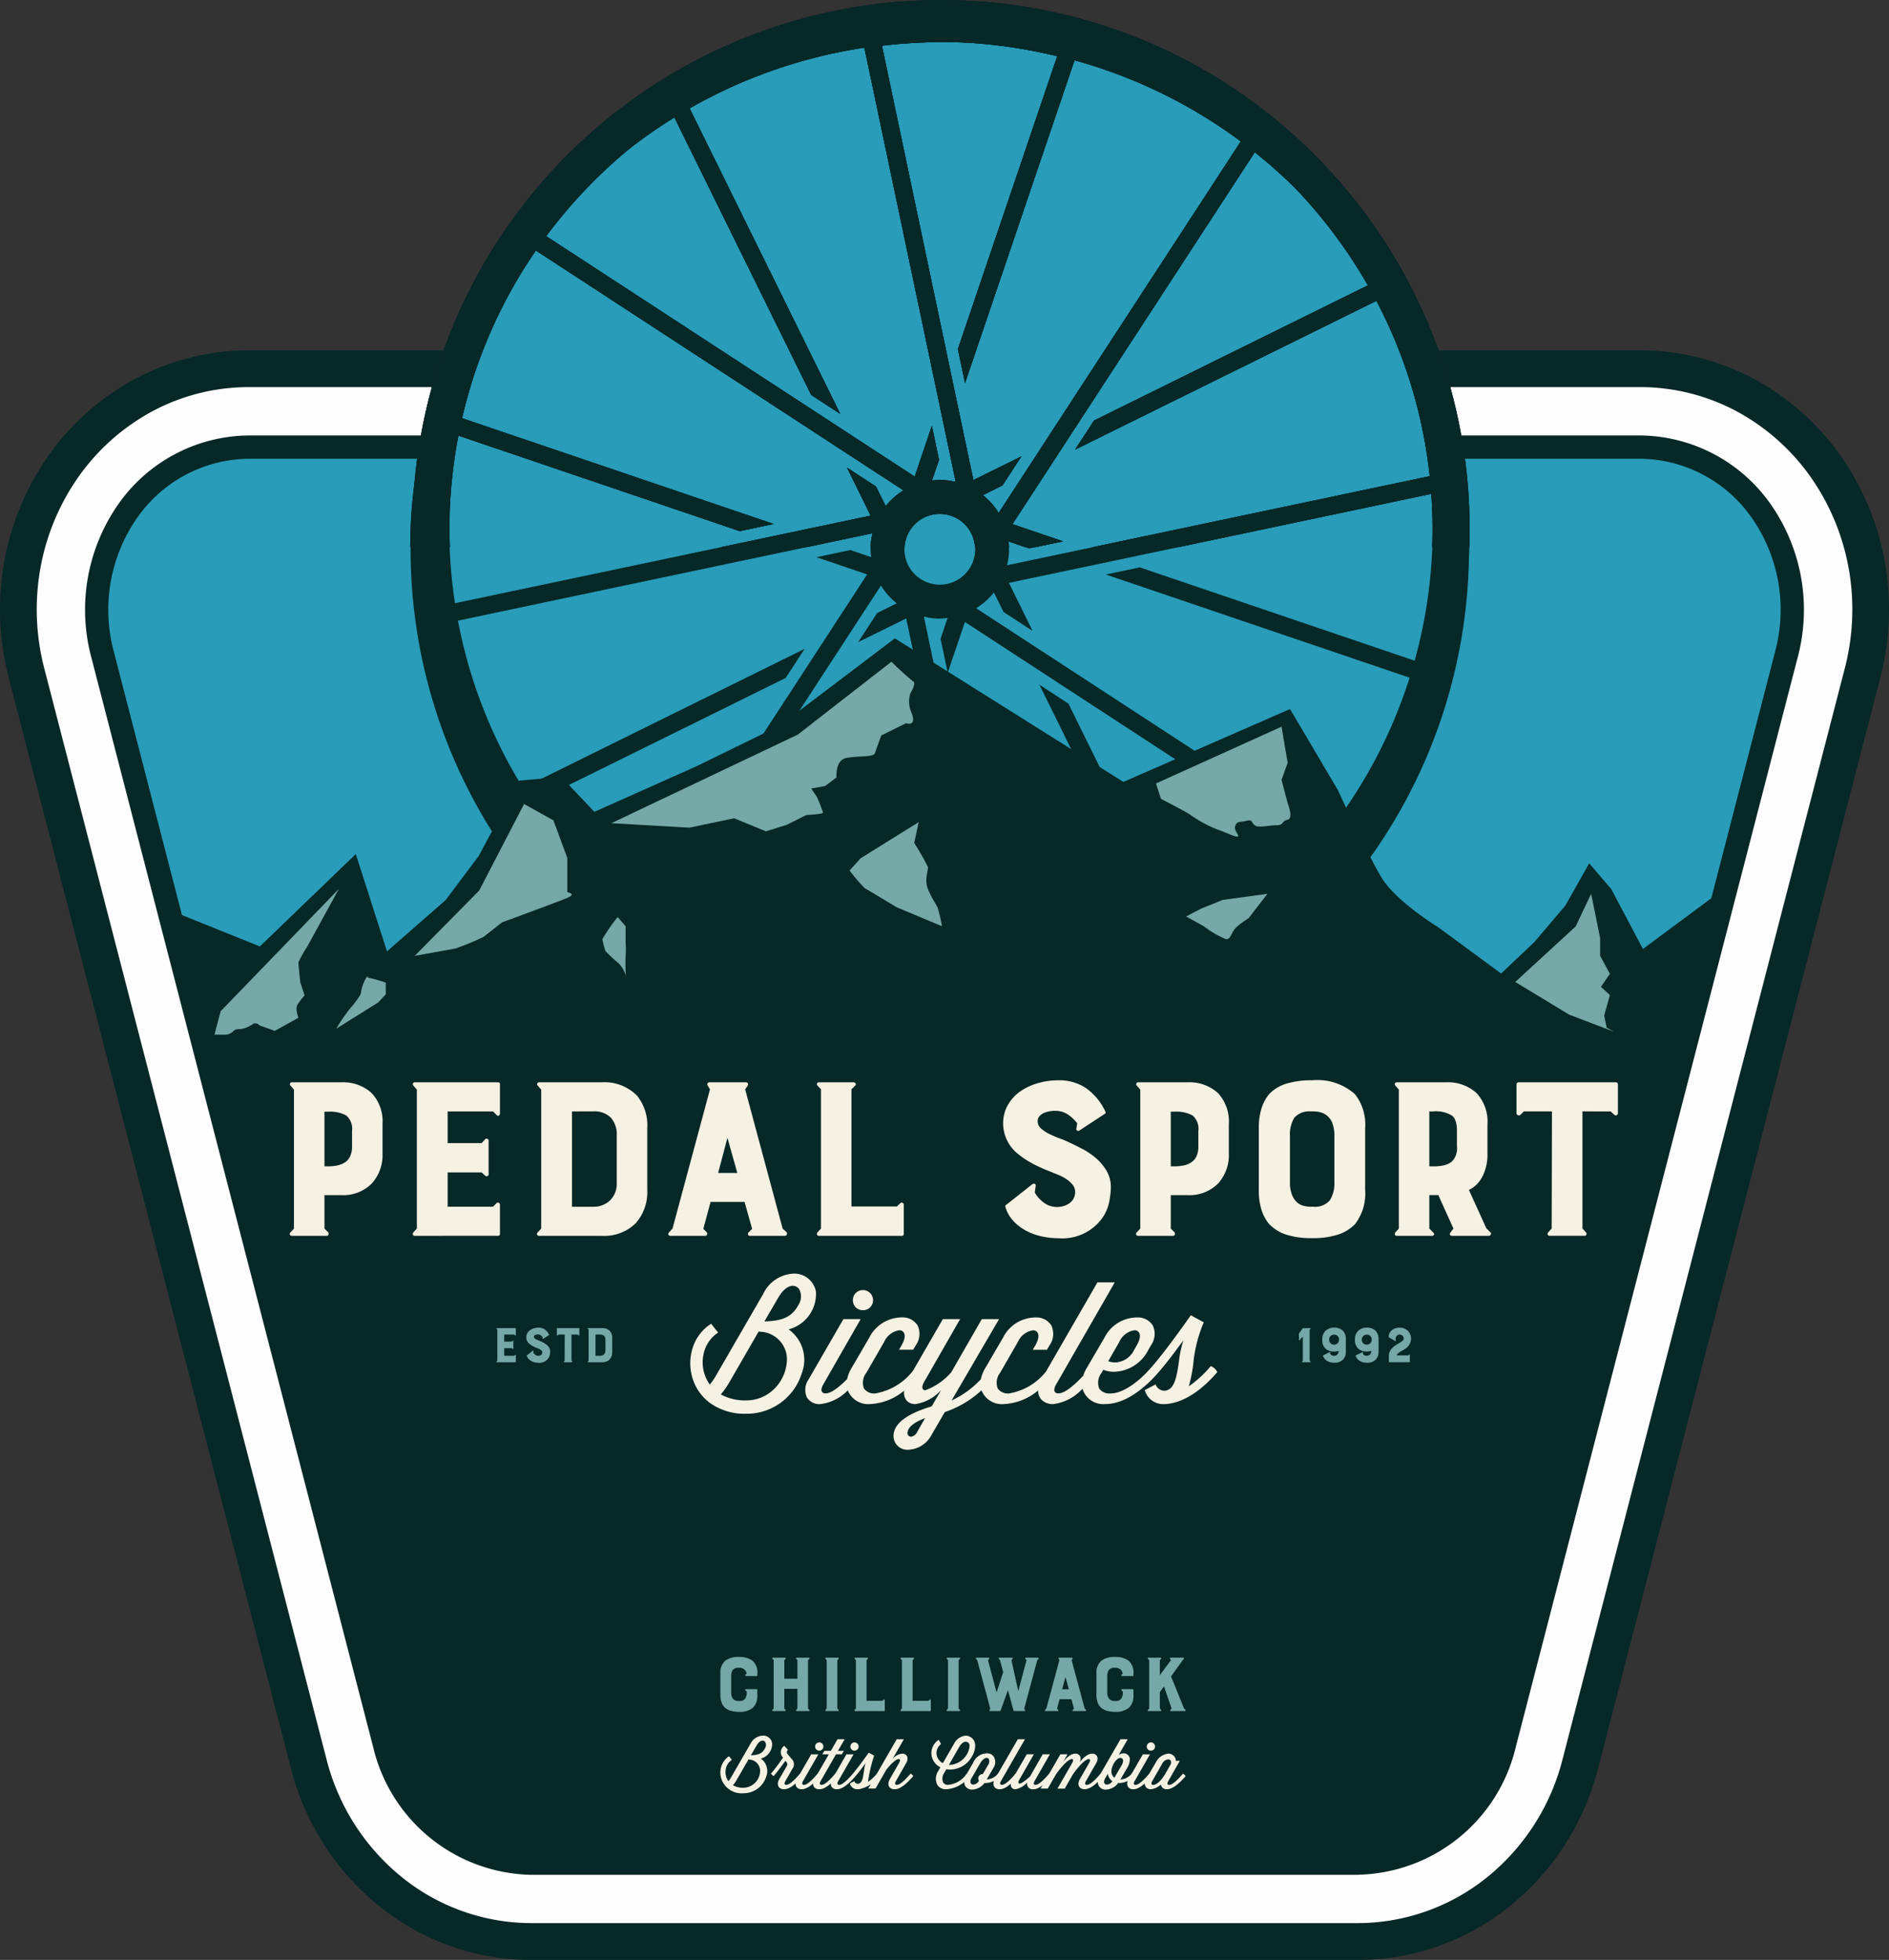 <svg xmlns="http://www.w3.org/2000/svg" xmlns:xlink="http://www.w3.org/1999/xlink" width="175" height="181.572" viewBox="0 0 175 181.572">
  <rect x="0" y="0" width="175" height="181.572" fill="#333333" stroke="none"/>
  <defs>
    <style>
      .cls-1 {
        fill: none;
      }

      .cls-2 {
        clip-path: url(#clip-path);
      }

      .cls-3 {
        fill: #062827;
      }

      .cls-4 {
        fill: #fefefe;
      }

      .cls-5 {
        clip-path: url(#clip-path-2);
      }

      .cls-6 {
        fill: #289cb8;
      }

      .cls-7 {
        fill: #75a8a7;
      }

      .cls-8 {
        fill: #091a26;
      }

      .cls-9 {
        fill: #f5f1e3;
      }
    </style>
    <clipPath id="clip-path">
      <path id="Clip_2" data-name="Clip 2" class="cls-1" d="M0,0H175V149.114H0Z"/>
    </clipPath>
    <clipPath id="clip-path-2">
      <path id="Clip_8" data-name="Clip 8" class="cls-1" d="M31.5,38.267H14.062A13.767,13.767,0,0,0,2.871,44.2h0A15.887,15.887,0,0,0,.51,57.324h0l26.157,101.1a14.244,14.244,0,0,0,13.552,11.03h76.658a14.244,14.244,0,0,0,13.552-11.03h0l26.157-101.1A15.888,15.888,0,0,0,154.225,44.2h0a13.767,13.767,0,0,0-11.191-5.935H124.695A47.524,47.524,0,0,0,78.1,0h0A47.524,47.524,0,0,0,31.5,38.267Z" transform="translate(0)"/>
    </clipPath>
  </defs>
  <g id="PedalSport-FullLogo" transform="translate(-0.356 0)">
    <g id="Group_6" data-name="Group 6" transform="translate(0.356 32.459)">
      <g id="Group_3" data-name="Group 3" transform="translate(0 0)">
        <path id="Clip_2-2" data-name="Clip 2" class="cls-1" d="M0,0H175V149.114H0Z"/>
        <g id="Group_3-2" data-name="Group 3" class="cls-2">
          <path id="Fill_1" data-name="Fill 1" class="cls-3" d="M174.608,19.574A24.665,24.665,0,0,0,170.474,9.7a23.391,23.391,0,0,0-8.049-7.092A22.367,22.367,0,0,0,151.986,0H133.258a48.675,48.675,0,0,1,2.283,8.962h16.445A13.766,13.766,0,0,1,163.177,14.9a15.888,15.888,0,0,1,2.361,13.122l-26.157,101.1a14.244,14.244,0,0,1-13.552,11.031H49.171a14.244,14.244,0,0,1-13.552-11.031L9.462,28.019A15.885,15.885,0,0,1,11.824,14.9,13.765,13.765,0,0,1,23.014,8.962H38.821A48.849,48.849,0,0,1,41.091,0H23.014A22.367,22.367,0,0,0,12.575,2.609,23.394,23.394,0,0,0,4.526,9.7,24.675,24.675,0,0,0,.392,19.574a25.181,25.181,0,0,0,.4,10.691l26.157,101.1a24.461,24.461,0,0,0,3.064,7.054,23.6,23.6,0,0,0,4.993,5.612,22.694,22.694,0,0,0,6.544,3.729,22.107,22.107,0,0,0,7.622,1.352h76.658a22.107,22.107,0,0,0,7.622-1.352,22.686,22.686,0,0,0,6.543-3.729,23.584,23.584,0,0,0,4.993-5.612,24.459,24.459,0,0,0,3.064-7.054l26.157-101.1a25.182,25.182,0,0,0,.4-10.691" transform="translate(0)"/>
        </g>
      </g>
      <path id="Fill_4" data-name="Fill 4" class="cls-4" d="M167.86,16.774a21.244,21.244,0,0,0-3.558-8.5,19.981,19.981,0,0,0-6.87-6.059A18.956,18.956,0,0,0,148.586,0H130.948a48.673,48.673,0,0,1,1.193,5.559h16.445a13.765,13.765,0,0,1,11.191,5.935,15.889,15.889,0,0,1,2.361,13.122l-26.157,101.1a14.244,14.244,0,0,1-13.552,11.03H45.77a14.244,14.244,0,0,1-13.552-11.03L6.062,24.615A15.888,15.888,0,0,1,8.423,11.493,13.766,13.766,0,0,1,19.614,5.559H35.421A48.918,48.918,0,0,1,36.62,0H19.614a18.958,18.958,0,0,0-8.847,2.212A19.983,19.983,0,0,0,3.9,8.271a21.249,21.249,0,0,0-3.558,8.5,21.752,21.752,0,0,0,.345,9.235l26.157,101.1a20.523,20.523,0,0,0,6.91,10.878,19.118,19.118,0,0,0,12.019,4.317h76.659a19.118,19.118,0,0,0,12.019-4.317,20.524,20.524,0,0,0,6.91-10.878l26.156-101.1a21.743,21.743,0,0,0,.345-9.234" transform="translate(3.401 3.403)"/>
    </g>
    <g id="Group_27" data-name="Group 27" transform="translate(9.308 3.153)">
      <g id="Group_9" data-name="Group 9" transform="translate(0 0)">
        <path id="Clip_8-2" data-name="Clip 8" class="cls-1" d="M31.5,38.267H14.062A13.767,13.767,0,0,0,2.871,44.2h0A15.887,15.887,0,0,0,.51,57.324h0l26.157,101.1a14.244,14.244,0,0,0,13.552,11.03h76.658a14.244,14.244,0,0,0,13.552-11.03h0l26.157-101.1A15.888,15.888,0,0,0,154.225,44.2h0a13.767,13.767,0,0,0-11.191-5.935H124.695A47.524,47.524,0,0,0,78.1,0h0A47.524,47.524,0,0,0,31.5,38.267Z" transform="translate(0)"/>
        <g id="Group_9-2" data-name="Group 9" class="cls-5">
          <path id="Fill_7" data-name="Fill 7" class="cls-3" d="M0,0,13.9,53.723A17.059,17.059,0,0,0,30.14,66.836H106.8a17.059,17.059,0,0,0,16.241-13.113L136.938,0Z" transform="translate(10.079 105.401)"/>
        </g>
      </g>
      <path id="Clip_11-2" data-name="Clip 11" class="cls-1" d="M31.5,38.267H14.062A13.767,13.767,0,0,0,2.871,44.2h0A15.887,15.887,0,0,0,.51,57.324h0l26.157,101.1a14.244,14.244,0,0,0,13.552,11.03h76.658a14.244,14.244,0,0,0,13.552-11.03h0l26.157-101.1A15.888,15.888,0,0,0,154.225,44.2h0a13.767,13.767,0,0,0-11.191-5.935H124.695A47.524,47.524,0,0,0,78.1,0h0A47.524,47.524,0,0,0,31.5,38.267Z" transform="translate(0 0)"/>
      <g id="Mask_Group_1" data-name="Mask Group 1" class="cls-5" transform="translate(0 0)">
        <path id="Fill_10" data-name="Fill 10" class="cls-6" d="M0,89.534H161.37V0H0Z" transform="translate(-2.519 -2.282)"/>
        <path id="Fill_12" data-name="Fill 12" class="cls-6" d="M0,19.965H161.37V0H0Z" transform="translate(-2.519 47.322)"/>
        <path id="Fill_13" data-name="Fill 13" class="cls-6" d="M0,19.965H161.37V0H0Z" transform="translate(-2.519 27.357)"/>
        <path id="Fill_14" data-name="Fill 14" class="cls-6" d="M0,28.719H161.37V0H0Z" transform="translate(-2.519 -1.362)"/>
        <path id="Fill_15" data-name="Fill 15" class="cls-3" d="M49.1,98.2h0c-.983,0-1.98-.03-2.964-.089A49.114,49.114,0,0,1,30.753,3.553,48.534,48.534,0,0,1,49.034,0c.983,0,1.98.03,2.964.089A49.114,49.114,0,0,1,67.38,94.645,48.533,48.533,0,0,1,49.1,98.2Zm-2.371-33.7v0l.662,3.143-9.2,27.134a46.891,46.891,0,0,0,8.071,1.236c.816.049,1.657.073,2.5.073a49.668,49.668,0,0,0,5.662-.337l-8.468-40.24L41.506,57.7l1.756-2.692,1.814-.9a6.406,6.406,0,0,1-1.462-1.649L21.184,86.884a46.543,46.543,0,0,0,15.4,7.517l10.14-29.9Zm.861-9.164,8.467,40.235a46.522,46.522,0,0,0,16.189-5.624L58.292,61.64,60.983,63.4,73.656,89.1A47.043,47.043,0,0,0,85.825,78.3L51.393,55.834l-1.593,4.7-.662-3.146.652-1.923a7.191,7.191,0,0,1-.822.053c-.1,0-.193,0-.285-.008a6.46,6.46,0,0,1-1.095-.177Zm-11.055,3,0,0-1.753,2.691L9.088,73.705A47.059,47.059,0,0,0,19.882,85.882L42.336,51.427l-4.695-1.594,3.143-.662,1.921.653a6.507,6.507,0,0,1-.045-1.109,6.613,6.613,0,0,1,.177-1.1L2.63,56.092a46.563,46.563,0,0,0,5.621,16.2l28.28-13.96Zm17.545-5.239h0a6.421,6.421,0,0,1-1.648,1.463L86.826,77a46.57,46.57,0,0,0,7.511-15.413L64.452,51.438l3.143-.662,27.117,9.207a44.506,44.506,0,0,0,.971-16.243L55.471,52.214l2.193,4.45-2.691-1.756-.9-1.817ZM3.421,38.214h0a44.44,44.44,0,0,0-.972,16.242l40.213-8.473-2.194-4.45,2.692,1.756.895,1.816A6.442,6.442,0,0,1,45.7,43.643L11.307,21.2A46.562,46.562,0,0,0,3.794,36.611L33.68,46.758l-3.143.663L3.421,38.214ZM49.063,45.82a3.279,3.279,0,0,0-.193,6.552c.066,0,.133.006.2.006a3.279,3.279,0,0,0,.193-6.552C49.2,45.822,49.129,45.82,49.063,45.82Zm6.363,2.554a6.461,6.461,0,0,1,.046,1.108,6.614,6.614,0,0,1-.177,1.1L95.5,42.105a46.576,46.576,0,0,0-5.62-16.2L61.6,39.868l1.755-2.693L89.045,24.493A47.083,47.083,0,0,0,78.25,12.315L55.8,46.77l4.7,1.594-3.144.662Zm1.2-7.88,0,0-1.753,2.691-1.814.9a6.416,6.416,0,0,1,1.461,1.649l22.43-34.418A46.508,46.508,0,0,0,61.546,3.8L51.4,33.7l-.662-3.146,9.2-27.134a46.842,46.842,0,0,0-8.071-1.236c-.818-.049-1.661-.074-2.5-.074a49.621,49.621,0,0,0-5.657.337l8.468,40.24L56.624,40.5Zm-7.464,2.186c.1,0,.195,0,.287.009a6.464,6.464,0,0,1,1.094.177L42.077,2.631A46.5,46.5,0,0,0,25.889,8.255l13.952,28.3L37.149,34.8,24.477,9.094A47.056,47.056,0,0,0,12.307,19.9L46.739,42.364l1.593-4.7.661,3.146-.651,1.923A7.169,7.169,0,0,1,49.163,42.681Z" transform="translate(29.046 -1.366)"/>
        <path id="Fill_16" data-name="Fill 16" class="cls-3" d="M49.021,98.009h0c-.987,0-1.988-.03-2.974-.089a48.724,48.724,0,0,1-26.831-9.991A49.146,49.146,0,0,1,2.792,65.346,49.059,49.059,0,0,1,30.67,3.541,48.522,48.522,0,0,1,48.927,0c.985,0,1.985.03,2.972.089A48.725,48.725,0,0,1,78.73,10.08,49.148,49.148,0,0,1,95.153,32.663,49.059,49.059,0,0,1,67.278,94.468,48.52,48.52,0,0,1,49.021,98.009ZM48.943,3.43h0a45.057,45.057,0,0,0-16.97,3.3A45.576,45.576,0,0,0,46.251,94.5c.913.055,1.838.082,2.751.082a45.053,45.053,0,0,0,16.97-3.3A45.577,45.577,0,0,0,51.694,3.513c-.913-.055-1.838-.082-2.748-.082Z" transform="translate(29.252 -3.153)"/>
        <path id="Fill_17" data-name="Fill 17" class="cls-3" d="M8.162,21.85l16.622,6.693,8.885-8.559L36.559,29,42,24.239l3.061-4.084L48.8,13.179l3.911-.34,3.061,3.233L65.3,11.818l7.652-3.743L83.611,0l21.168,13.3,15.44-6.752,4.421,7.487s2.721,5.955,4.081,8.167,5.271,4.594,5.271,4.594l5.781,4.253,3.061-2.892,2.891-3.4,2.211-3.914,2.04,2.382,2.936,5.55,15.834-11.739-7.6,31.253-1.985,1.047-4.6,17.619H15.473V43.637L0,15.346Z" transform="translate(-9.661 55.986)"/>
        <path id="Fill_18" data-name="Fill 18" class="cls-7" d="M25.95,0,17.269,6.755,0,14.96l7.218.416,4.156-.87,2.948,1.21,1.927-.605,1.814-.907s1.549-.076,1.549-.227a14.265,14.265,0,0,0-.567-1.437l-.529-.794,1.284-.227,1.059-.794S20.708,9.1,21.8,8.91s2.494-.076,2.607-.416.6-1.664.6-1.664l2.3-1.134s.983.378.529-.907A2.491,2.491,0,0,1,27.7,2.935s.579-.945.271-1.1A25.675,25.675,0,0,1,25.95,0" transform="translate(47.685 58.15)"/>
        <path id="Fill_19" data-name="Fill 19" class="cls-7" d="M0,5.262,11.628,0l.567,3.346-.567,1.588.567,2.155s.567,1.418,0,1.531-.34.511-1.021.511-1.7.284-2.041,0-.17-.567-.793-.4S7.49,8.7,7.32,9.258,8.649,10.777,6.17,9.7A11.3,11.3,0,0,1,3.182,8.167C2.9,7.941.461,6.693.461,6.693Z" transform="translate(98.144 64.167)"/>
        <path id="Fill_20" data-name="Fill 20" class="cls-7" d="M0,8.167,5.593,3.025,7.029,0,7.86,4.084V5.748l.907,1.664-.831,1.21.831.756-.529,1.891L8.465,12.4l.681.378L4.988,11.193Z" transform="translate(131.425 79.652)"/>
        <path id="Fill_21" data-name="Fill 21" class="cls-7" d="M0,14.067l5.971-6.05L10.127,0l2.721,1.512,1.285,3.479V8.168s.907.151,0,.53-6.046,2.269-6.046,2.269S6.651,12.1,6.348,12.328a26.938,26.938,0,0,1-2.57,1.058Z" transform="translate(29.47 71.333)"/>
        <path id="Fill_22" data-name="Fill 22" class="cls-7" d="M.577,11.335,11.53,0,8.59,5.365a10.745,10.745,0,0,0-.807,1.442c0,.173.173,1.846.173,1.846l.4,1.211a6.024,6.024,0,0,0-.692.922c-.173.347.115,1.154.115,1.154L5.592,13.153l-1.441-.519s-.058-.173-.4-.173.231-.116-.576.289-1.153.115-1.383.4a1.244,1.244,0,0,1-.65.35c0,.012-1.138,0-1.138,0Z" transform="translate(10.911 79.198)"/>
        <path id="Fill_23" data-name="Fill 23" class="cls-7" d="M1.02,3.347,6.4,0,5.992,1.929A23.5,23.5,0,0,1,7.255,4.141c.057.284-.34,1.191,0,2.042s.737,1.361.907,1.758a13.036,13.036,0,0,1,.4,1.7L4.365,7.884S1.643,6.24,1.417,6.126A15.947,15.947,0,0,1,0,4.481Z" transform="translate(69.753 73.015)"/>
        <path id="Fill_24" data-name="Fill 24" class="cls-7" d="M2.154.851V2.382a7.388,7.388,0,0,1,0,1.21A16.629,16.629,0,0,0,2.18,5.445a2.754,2.754,0,0,0-.706-1.191A13.853,13.853,0,0,1,.284,3.148,7.567,7.567,0,0,1,0,2.042,15.9,15.9,0,0,1,1.418,0Z" transform="translate(46.853 81.807)"/>
        <path id="Fill_25" data-name="Fill 25" class="cls-7" d="M4.591.63A14.423,14.423,0,0,0,3,.177c-.226,0,.114-.4-.226,0a4.218,4.218,0,0,0-.511,1.531,9.192,9.192,0,0,1-.963,1.3A16.608,16.608,0,0,0,0,4.9L3.911,2.448l.681-.74Z" transform="translate(22.196 87.252)"/>
        <path id="Fill_26" data-name="Fill 26" class="cls-7" d="M1.417,1.361,3.385.567,7.539,0,5.782,2.269a8.41,8.41,0,0,0-1.02.737c-.624.511-.567,1.248-1.077,1.191A8.787,8.787,0,0,1,1.644,3.006L0,2.1Z" transform="translate(100.929 79.652)"/>
      </g>
    </g>
    <g id="Group_126" data-name="Group 126" transform="translate(8.238 0)">
      <path id="Fill_28" data-name="Fill 28" class="cls-8" d="M55.466,50.691h-3.15a3.271,3.271,0,0,0-3.059-3.077c-.066,0-.133-.006-.2-.006A3.281,3.281,0,0,0,45.79,50.69H42.655c0-.023,0-.046,0-.07,0-.039,0-.078,0-.118a6.543,6.543,0,0,1,.176-1.1L36.745,50.69H28.8l13.855-2.92-2.194-4.45,2.692,1.756.895,1.816A6.43,6.43,0,0,1,45.7,45.43L11.644,23.21A45.135,45.135,0,0,0,4.808,38.744l28.867,9.8-3.143.662L4.469,40.359a46.035,46.035,0,0,0-.756,5.922c-.085,1.42-.1,2.862-.039,4.409H0c0-.981.032-1.876.084-2.738.061-1.031.169-2.122.34-3.435A48.98,48.98,0,0,1,49.129,0c.984,0,1.984.03,2.971.089A48.693,48.693,0,0,1,78.489,9.75,49.162,49.162,0,0,1,94.959,31.623,48.683,48.683,0,0,1,98.11,50.369c0,.054,0,.107,0,.161s0,.107,0,.159H94.678a46.683,46.683,0,0,0-.088-4.933L71.18,50.69H63.236l31.209-6.576a45.141,45.141,0,0,0-4.936-16.24L61.594,41.654l1.755-2.693L88.714,26.44A45.931,45.931,0,0,0,81.9,17.352a47.609,47.609,0,0,0-3.658-3.25L55.791,48.558l4.7,1.594-2.556.538h-.953l-1.557-.528c.022.187.037.365.045.528Zm1.156-8.409,0,0-1.753,2.691-1.814.9a6.424,6.424,0,0,1,1.461,1.648L76.943,13.1a46.519,46.519,0,0,0-15.4-7.517L51.4,35.49l-.662-3.146,9.2-27.135a46.916,46.916,0,0,0-8.071-1.236c-.817-.049-1.657-.073-2.5-.073a49.668,49.668,0,0,0-5.663.337l8.468,40.24,4.445-2.194Zm-7.464,2.186c.1,0,.194,0,.287.009a6.46,6.46,0,0,1,1.094.177L42.072,4.418a46.5,46.5,0,0,0-16.188,5.624l13.952,28.3-2.692-1.756L24.471,10.881a47.375,47.375,0,0,0-4.02,2.79,45.952,45.952,0,0,0-7.846,8.21l34.129,22.27,1.593-4.7.661,3.145-.651,1.923A7.175,7.175,0,0,1,49.157,44.468Z" transform="translate(30.122)"/>
      <path id="Fill_30" data-name="Fill 30" class="cls-3" d="M117.947,133.346H41.288a15.361,15.361,0,0,1-14.6-11.838L.537,20.4A17.066,17.066,0,0,1,3.063,6.388,14.92,14.92,0,0,1,15.132,0H32.574V2.156H15.132A12.763,12.763,0,0,0,4.819,7.638a14.885,14.885,0,0,0-2.2,12.226l26.157,101.1a13.208,13.208,0,0,0,12.509,10.222h76.659a13.208,13.208,0,0,0,12.509-10.222l26.157-101.1a14.885,14.885,0,0,0-2.2-12.226A12.763,12.763,0,0,0,144.1,2.156H125.766V0H144.1a14.92,14.92,0,0,1,12.069,6.388A17.068,17.068,0,0,1,158.7,20.4l-26.157,101.1a15.361,15.361,0,0,1-14.6,11.838" transform="translate(0 40.343)"/>
      <path id="Fill_32" data-name="Fill 32" class="cls-9" d="M.926,1.869A.922.922,0,0,0,1.867.942.936.936,0,0,0,.926,0,.923.923,0,0,0,0,.942a.91.91,0,0,0,.926.926" transform="translate(71.132 119.516)"/>
      <path id="Fill_34" data-name="Fill 34" class="cls-9" d="M5.174,12.971a5.5,5.5,0,0,1-3.347-1A4.464,4.464,0,0,1,.187,9.61,4.7,4.7,0,0,1,.231,6.842a4.123,4.123,0,0,1,1.7-2.21l.648.819a3.139,3.139,0,0,0-1.368,2.1,3.529,3.529,0,0,0,.6,2.717,6.2,6.2,0,0,0,.617-.911L6.749,1.883A3.279,3.279,0,0,1,9.4,0a2.035,2.035,0,0,1,2.241,1.653,3.388,3.388,0,0,1-2.534,3.5A3.461,3.461,0,0,1,10.334,9.21,5.328,5.328,0,0,1,5.174,12.971ZM6.331,5.359h0l-2.7,4.679a8.256,8.256,0,0,1-.8,1.142,4.655,4.655,0,0,0,2.315.556,3.683,3.683,0,0,0,2.642-1.078,3.908,3.908,0,0,0,1.137-2.33A2.56,2.56,0,0,0,6.764,5.4l-.432-.046ZM9.5,1.119c-.451,0-.937.391-1.333,1.073l-1.3,2.224c1.723-.033,2.58-.451,3.163-1.544a1.436,1.436,0,0,0,.083-1.394A.711.711,0,0,0,9.5,1.119Z" transform="translate(56.066 118.003)"/>
      <path id="Fill_36" data-name="Fill 36" class="cls-9" d="M9.571,15.5h0a1.277,1.277,0,0,1-1.393-1.267c0-1.125,1.189-2.05,3.534-2.749l.88-1.513a4.051,4.051,0,0,1-2.376,1.3,1.057,1.057,0,0,1-.82-.319,1.155,1.155,0,0,1-.229-.929,5.328,5.328,0,0,1-3.148,1.248A2.036,2.036,0,0,1,3.937,10,4.188,4.188,0,0,1,1.4,11.273a1.352,1.352,0,0,1-1.242-.607A1.684,1.684,0,0,1,.309,8.987L3.534,3.4h1.6L1.7,9.4c-.19.324-.244.576-.158.726a.367.367,0,0,0,.343.154c.457,0,1.111-.434,2-1.328a3.087,3.087,0,0,1,.377-.972L5.941,5.1A3.377,3.377,0,0,1,8.95,3.243a1.624,1.624,0,0,1,1.455.738,1.832,1.832,0,0,1-.173,1.856l-.232.4H8.688l.231-.4c.289-.5.366-.922.218-1.178a.471.471,0,0,0-.431-.224A1.831,1.831,0,0,0,7.315,5.5L5.664,8.37a1.5,1.5,0,0,0-.226,1.454,1.153,1.153,0,0,0,1.059.461,5.624,5.624,0,0,0,3.49-2.108L12.747,3.4h1.6L11.218,8.863l-.049.082c-.162.27-.383.641-.308.87a.262.262,0,0,0,.157.161.244.244,0,0,0,.1.019,6,6,0,0,0,2.4-1.657L16.357,3.4h1.6l-4.4,7.536A8.651,8.651,0,0,0,16.27,8.971a3.069,3.069,0,0,1,.38-.987L18.332,5.1a3.379,3.379,0,0,1,3.009-1.853,1.624,1.624,0,0,1,1.455.738,1.832,1.832,0,0,1-.174,1.856l-.232.4H21.079l.231-.4c.289-.5.366-.922.218-1.178a.472.472,0,0,0-.431-.224A1.83,1.83,0,0,0,19.706,5.5L18.055,8.37a1.5,1.5,0,0,0-.226,1.454,1.153,1.153,0,0,0,1.059.461A5.536,5.536,0,0,0,22.3,8.261L27.066,0h1.605l-5.4,9.4c-.19.324-.244.576-.158.726a.367.367,0,0,0,.343.154c.507,0,1.257-.534,2.292-1.632a3.329,3.329,0,0,1,.3-.669L27.73,5.1a3.379,3.379,0,0,1,3.009-1.853,1.624,1.624,0,0,1,1.455.738,1.832,1.832,0,0,1-.174,1.856l-.232.4a3.664,3.664,0,0,1-3.18,2.04,2.625,2.625,0,0,1-1-.187l-.154.278a1.5,1.5,0,0,0-.226,1.454,1.153,1.153,0,0,0,1.059.461c1.043,0,2.485-.923,3.765-2.409l.108-.123c1.187-1.39,2.356-3.023,3.129-4.1l0-.007c.167-.233.311-.435.431-.6l1.2.648a12.918,12.918,0,0,0-.971,3.82,12.8,12.8,0,0,1-.417,2.11,10.05,10.05,0,0,0,1.928-1.745l.108-.123a1.019,1.019,0,0,1,.6.556c-1.957,2.286-3.634,2.81-4.46,2.919a.055.055,0,0,0-.023.008.055.055,0,0,1-.023.008l-.039,0a3.978,3.978,0,0,1-.409.027,1.761,1.761,0,0,1-1.759-1.3l1-.526a.9.9,0,0,0,.756.587c1.015,0,1.2-1.31,1.405-2.7a9.828,9.828,0,0,1,.416-1.967c-.12.159-.252.336-.391.524-.525.707-1.175,1.583-1.893,2.41-.951,1.107-2.86,2.965-4.954,2.965A2.006,2.006,0,0,1,25.683,9.85a4.368,4.368,0,0,1-2.706,1.422,1.465,1.465,0,0,1-1.071-.385,1.194,1.194,0,0,1-.331-.875,5.345,5.345,0,0,1-3.167,1.26A2.033,2.033,0,0,1,16.326,10a9.452,9.452,0,0,1-3.4,2.015L11.7,14.129A2.54,2.54,0,0,1,9.571,15.5ZM11.1,12.57c-1.075.417-1.621.879-1.621,1.375a.316.316,0,0,0,.317.349.718.718,0,0,0,.563-.426Zm19.4-8.135A1.83,1.83,0,0,0,29.1,5.5L28.07,7.3a1.918,1.918,0,0,0,.641.113,2.032,2.032,0,0,0,1.766-1.178l.232-.4c.289-.5.366-.922.218-1.178A.472.472,0,0,0,30.495,4.435Z" transform="translate(66.718 118.806)"/>
      <path id="Fill_38" data-name="Fill 38" class="cls-9" d="M2.129,5.336A1.965,1.965,0,0,1,.077,3.953,1.819,1.819,0,0,1,.8,1.906l.266.337A1.289,1.289,0,0,0,.5,3.1a1.455,1.455,0,0,0,.245,1.12A2.649,2.649,0,0,0,1,3.849L2.776.775A1.367,1.367,0,0,1,3.868,0,.837.837,0,0,1,4.79.68,1.393,1.393,0,0,1,3.747,2.121a1.425,1.425,0,0,1,.5,1.668A2.192,2.192,0,0,1,2.129,5.336ZM2.605,2.2h0L1.494,4.129a3.377,3.377,0,0,1-.33.47,1.916,1.916,0,0,0,.952.229,1.58,1.58,0,0,0,1.554-1.4,1.053,1.053,0,0,0-.888-1.2L2.605,2.2ZM3.909.46h0c-.186,0-.385.161-.548.441l-.533.915c.708-.013,1.061-.185,1.3-.635A.59.59,0,0,0,4.163.609.293.293,0,0,0,3.909.461Z" transform="translate(58.856 160.795)"/>
      <path id="Fill_40" data-name="Fill 40" class="cls-9" d="M1.467,1.868a.326.326,0,0,0-.038-.375L1.34,1.385C.812,2.1.565,2.433.248,2.8A.962.962,0,0,1,0,2.573c.432-.508.825-1.067,1.117-1.48L1.06,1.017A.7.7,0,0,1,1.232,0l.343.375a.257.257,0,0,0-.038.381L1.9,1.2a.675.675,0,0,1,.1.9L1.34,3.252c-.152.26-.07.362.076.362.292,0,.756-.438,1.231-.991l.044-.05a.574.574,0,0,1,.248.229c-.546.635-1.174,1.22-1.721,1.22s-.73-.451-.451-.94Z" transform="translate(63.543 161.741)"/>
      <path id="Fill_42" data-name="Fill 42" class="cls-9" d="M.577,4.345A.555.555,0,0,1,.067,4.1a.693.693,0,0,1,.06-.691l1.326-2.3h.66L.7,3.576c-.078.133-.1.236-.065.3a.151.151,0,0,0,.141.064c.255,0,.658-.324,1.231-.991L2.05,2.9a.571.571,0,0,1,.248.228C1.591,3.946,1.028,4.345.577,4.345ZM2.2.769A.373.373,0,0,1,1.815.388a.384.384,0,1,1,.768,0A.38.38,0,0,1,2.2.769Z" transform="translate(65.817 161.417)"/>
      <path id="Fill_44" data-name="Fill 44" class="cls-9" d="M1.041,1.08h.6L2.26,0h.66L2.3,1.08h.546l-.19.317h-.54L.7,3.869c-.153.26-.07.362.076.362.292,0,.756-.438,1.232-.991l.044-.05a.579.579,0,0,1,.248.229c-.546.635-1.175,1.22-1.721,1.22s-.73-.451-.451-.94L1.453,1.4H.85Z" transform="translate(67.449 161.125)"/>
      <path id="Fill_46" data-name="Fill 46" class="cls-9" d="M.578,4.345A.556.556,0,0,1,.067,4.1a.693.693,0,0,1,.061-.69l1.326-2.3h.661L.7,3.576c-.078.133-.1.236-.065.3a.151.151,0,0,0,.141.064c.255,0,.658-.324,1.231-.991L2.051,2.9a.578.578,0,0,1,.248.228C1.592,3.946,1.03,4.345.578,4.345ZM2.2.769A.373.373,0,0,1,1.816.388a.384.384,0,1,1,.768,0A.38.38,0,0,1,2.2.769Z" transform="translate(69.08 161.417)"/>
      <path id="Fill_48" data-name="Fill 48" class="cls-9" d="M0,2.852l.412-.216a.369.369,0,0,0,.311.242c.628,0,.489-1.232.749-1.918-.235.311-.565.775-.94,1.207a.953.953,0,0,1-.247-.229C.882,1.239,1.479.375,1.752,0l.5.267a14.669,14.669,0,0,0-.571,2.439,4.1,4.1,0,0,0,.793-.718l.045-.051a.419.419,0,0,1,.247.229,3.252,3.252,0,0,1-1.835,1.2c-.006,0-.012.006-.019.006-.064.006-.121.013-.184.013A.72.72,0,0,1,0,2.852" transform="translate(70.845 162.377)"/>
      <path id="Fill_50" data-name="Fill 50" class="cls-9" d="M3.916,3.189a.574.574,0,0,1,.248.229c-.546.635-1.174,1.22-1.721,1.22s-.73-.451-.45-.94L2.85,2.2c.286-.489-.165-.654-1.18.622l-1,1.747H0L2.634,0h.66L2.241,1.836a1.335,1.335,0,0,1,.921-.5c.368,0,.641.362.355.864L2.564,3.869c-.153.26-.07.362.076.362.292,0,.755-.438,1.231-.991Z" transform="translate(72.559 161.125)"/>
      <path id="Fill_52" data-name="Fill 52" class="cls-9" d="M1.378,4.967a.916.916,0,0,1-.84-.429,1.286,1.286,0,0,1,.1-1.26l.2-.343A1.5,1.5,0,0,1,0,1.619,1.506,1.506,0,0,1,.679.387L.9.775a1.058,1.058,0,0,0-.425.832,1.071,1.071,0,0,0,.59.94L2.089.775A1.366,1.366,0,0,1,3.181,0a.9.9,0,0,1,.876.984,1.851,1.851,0,0,1-.266.889A2.336,2.336,0,0,1,1.765,3.144a2.342,2.342,0,0,1-.374-.032l-.185.324a.907.907,0,0,0-.119.884.5.5,0,0,0,.449.24A2.359,2.359,0,0,0,3.25,3.569l.044-.051a.414.414,0,0,1,.248.229A2.832,2.832,0,0,1,1.378,4.967Zm1.8-4.4c-.2,0-.414.171-.6.483L1.631,2.706h.133A1.966,1.966,0,0,0,3.543.978C3.543.719,3.411.571,3.181.571Z" transform="translate(78.4 160.795)"/>
      <path id="Fill_54" data-name="Fill 54" class="cls-9" d="M.761,3.358a.739.739,0,0,1-.67-.344,1.109,1.109,0,0,1,.142-1.1l.286-.489L.843.864A1.39,1.39,0,0,1,2.125,0a.73.73,0,0,1,.652.363.986.986,0,0,1-.061.984L2.093,2.42a1.426,1.426,0,0,0,1-.489l.045-.051a.575.575,0,0,1,.247.229,2.017,2.017,0,0,1-1.352.641H1.883A1.488,1.488,0,0,1,.761,3.358ZM2.088.423h0C1.9.424,1.68.6,1.509.889l-.317.54-.5.87a.5.5,0,0,0-.077.477.257.257,0,0,0,.232.117.633.633,0,0,0,.518-.34l.007-.013a.428.428,0,0,1-.064-.222.391.391,0,0,1,.387-.394h.032L2.207,1.1a.587.587,0,0,0,.087-.56A.227.227,0,0,0,2.088.424Z" transform="translate(81.437 162.434)"/>
      <path id="Fill_56" data-name="Fill 56" class="cls-9" d="M2.05,3.189a.573.573,0,0,1,.247.229c-.546.635-1.174,1.22-1.72,1.22s-.73-.451-.451-.94L2.26,0h.66L.7,3.869c-.153.26-.07.362.076.362.292,0,.756-.438,1.231-.991Z" transform="translate(84.153 161.125)"/>
      <path id="Fill_58" data-name="Fill 58" class="cls-9" d="M3.56,1.792a.574.574,0,0,1,.248.229c-.546.635-1.174,1.22-1.721,1.22A.515.515,0,0,1,1.522,2.6,1.891,1.891,0,0,1,.437,3.24c-.438,0-.59-.413-.253-1L1.478,0h.66L.85,2.249c-.082.14-.247.387-.082.458.127.057.514-.2,1.015-.654L2.957,0h.66L2.208,2.471c-.153.26-.07.362.076.362.292,0,.755-.438,1.231-.991Z" transform="translate(85.76 162.523)"/>
      <path id="Fill_60" data-name="Fill 60" class="cls-9" d="M5.561,1.855a.574.574,0,0,1,.248.229C5.262,2.718,4.634,3.3,4.088,3.3s-.73-.451-.451-.94L4.494.87C4.812.324,4.222.184,2.977,1.944l-.743,1.3H1.561L2.926.87C3.237.33,2.66.191,1.434,1.905L.667,3.239H0L1.834.063h.66L2.1.75C2.52.222,2.895,0,3.237,0s.616.337.387.8C4.063.241,4.45,0,4.806,0s.641.362.355.864L4.209,2.535c-.152.26-.07.362.076.362.292,0,.755-.438,1.231-.991Z" transform="translate(88.521 162.459)"/>
      <path id="Fill_62" data-name="Fill 62" class="cls-9" d="M.762,4.669A.7.7,0,0,1,0,3.964a1.479,1.479,0,0,1,.235-.737L2.1,0h.673L1.937,1.455a.764.764,0,0,1,.432-.146.568.568,0,0,1,.6.591,1.61,1.61,0,0,1-.248.756L2.094,3.729a1.408,1.408,0,0,0,1-.489l.044-.051a.564.564,0,0,1,.248.229,2.015,2.015,0,0,1-1.352.641,1.132,1.132,0,0,1-.146-.006A1.456,1.456,0,0,1,.762,4.669ZM.927,3.2h0l-.235.406a.746.746,0,0,0-.114.343.248.248,0,0,0,.267.255.626.626,0,0,0,.5-.318A.968.968,0,0,1,.927,3.2ZM2.089,1.728c-.377,0-.831.761-.831,1.238a.719.719,0,0,0,.279.6l.674-1.156a.816.816,0,0,0,.126-.394A.251.251,0,0,0,2.089,1.728Z" transform="translate(93.822 161.125)"/>
      <path id="Fill_64" data-name="Fill 64" class="cls-9" d="M.578,4.345A.556.556,0,0,1,.067,4.1a.693.693,0,0,1,.061-.69l1.326-2.3h.661L.7,3.576c-.078.133-.1.236-.065.3a.151.151,0,0,0,.141.064c.255,0,.658-.324,1.231-.991L2.051,2.9a.571.571,0,0,1,.247.228C1.593,3.946,1.03,4.345.578,4.345ZM2.2.769A.373.373,0,0,1,1.816.388a.384.384,0,1,1,.768,0A.38.38,0,0,1,2.2.769Z" transform="translate(96.539 161.417)"/>
      <path id="Fill_66" data-name="Fill 66" class="cls-9" d="M2.064,3.3a.514.514,0,0,1-.571-.432A1.611,1.611,0,0,1,.578,3.3a.557.557,0,0,1-.511-.25.692.692,0,0,1,.06-.689l.927-1.6A1.458,1.458,0,0,1,2.184,0a.7.7,0,0,1,.521.232.6.6,0,0,1,.171.434H3.25L2.184,2.534c-.078.133-.1.236-.065.3A.151.151,0,0,0,2.26,2.9c.255,0,.657-.324,1.231-.99l.045-.051a.575.575,0,0,1,.248.229C3.077,2.9,2.515,3.3,2.064,3.3ZM2.173.535a.685.685,0,0,0-.554.392L.7,2.534c-.078.133-.1.236-.065.3A.151.151,0,0,0,.775,2.9c.3,0,.7-.346,1.066-.927l.514-.9A.43.43,0,0,0,2.4.651.257.257,0,0,0,2.173.535Z" transform="translate(98.171 162.46)"/>
      <path id="Fill_68" data-name="Fill 68" class="cls-9" d="M3.409,14.221H.206a.191.191,0,0,1-.188-.108A.175.175,0,0,1,.072,13.9l.323-.35V.674L.072.3A.165.165,0,0,1,.032.108.168.168,0,0,1,.206,0h4.55A3.926,3.926,0,0,1,7.581.983,3.855,3.855,0,0,1,8.6,3.879V6.6a3.9,3.9,0,0,1-1.01,2.788A3.737,3.737,0,0,1,4.756,10.45H3.221v3.1l.35.35a.206.206,0,0,1,.027.189C3.58,14.177,3.518,14.221,3.409,14.221ZM3.221,2.72V7.783h.35A4.254,4.254,0,0,0,4.406,7.7a2,2,0,0,0,.713-.283A1.366,1.366,0,0,0,5.6,6.854a2.074,2.074,0,0,0,.175-.9V4.525A1.634,1.634,0,0,0,5.24,3.07a3.142,3.142,0,0,0-1.669-.35Z" transform="translate(18.956 100.27)"/>
      <path id="Fill_70" data-name="Fill 70" class="cls-9" d="M.189,14.221a.167.167,0,0,1-.175-.108.217.217,0,0,1,.04-.216l.323-.35V.674L.054.3A.165.165,0,0,1,.014.108.167.167,0,0,1,.189,0h7.7c.125,0,.188.054.188.162V2.855a.271.271,0,0,1-.094.216q-.094.081-.229-.054l-.323-.323H3.23V5.629H6.379l.323-.35a.185.185,0,0,1,.323.134v3.1a.166.166,0,0,1-.121.175.182.182,0,0,1-.2-.04l-.323-.3H3.23v3.178h4.2l.323-.323a.161.161,0,0,1,.215-.041.223.223,0,0,1,.108.2v2.667a.167.167,0,0,1-.188.188Z" transform="translate(30.359 100.27)"/>
      <path id="Fill_72" data-name="Fill 72" class="cls-9" d="M5.966,14.221H.206a.191.191,0,0,1-.188-.108A.175.175,0,0,1,.072,13.9l.323-.35V.674L.072.3A.164.164,0,0,1,.032.108.168.168,0,0,1,.206,0h5.76A4.239,4.239,0,0,1,9.251,1.212a4.355,4.355,0,0,1,.969,3.044v5.71a4.339,4.339,0,0,1-1.091,3.11A4.178,4.178,0,0,1,5.966,14.221ZM3.248,2.694v8.834H5.186a2.211,2.211,0,0,0,1.588-.592,2.141,2.141,0,0,0,.62-1.616V4.9a2.325,2.325,0,0,0-.539-1.617,2.156,2.156,0,0,0-1.669-.592Z" transform="translate(41.861 100.27)"/>
      <path id="Fill_74" data-name="Fill 74" class="cls-9" d="M10.811,14.221H7.555a.171.171,0,0,1-.161-.108.175.175,0,0,1,.053-.215l.323-.323-.7-2.5H3.921l-.673,2.5.323.323a.2.2,0,0,1,.026.189.166.166,0,0,1-.188.135H.206a.191.191,0,0,1-.188-.108A.175.175,0,0,1,.072,13.9l.323-.35L3.867.646,3.652.3a.229.229,0,0,1-.013-.2C3.665.032,3.733,0,3.84,0H7.2a.167.167,0,0,1,.175.108A.2.2,0,0,1,7.366.3l-.241.35,3.471,12.9.377.35c.036.037.04.1.013.189A.169.169,0,0,1,10.811,14.221ZM5.482,5.145,4.62,8.4H6.4Z" transform="translate(54.026 100.27)"/>
      <path id="Fill_76" data-name="Fill 76" class="cls-9" d="M7.752,11.177c.036-.036.094-.041.175-.014a.167.167,0,0,1,.121.175v2.694q0,.188-.162.188H.189a.166.166,0,0,1-.175-.108.217.217,0,0,1,.04-.216l.323-.35V.646L.054.3a.2.2,0,0,1-.04-.2A.169.169,0,0,1,.189,0h3.2A.193.193,0,0,1,3.58.108.15.15,0,0,1,3.553.3L3.2.646V11.5H7.4Z" transform="translate(67.798 100.27)"/>
      <path id="Fill_78" data-name="Fill 78" class="cls-9" d="M1.4,6.841A3.622,3.622,0,0,1,0,4.04,3.46,3.46,0,0,1,.445,2.276,3.863,3.863,0,0,1,1.615,1.01,5.493,5.493,0,0,1,3.257.256,6.857,6.857,0,0,1,5.114,0,4.445,4.445,0,0,1,7.7.741,5.49,5.49,0,0,1,9.474,2.909c.054.09.027.161-.081.216L7.052,4.659a.2.2,0,0,1-.2,0,.158.158,0,0,1-.068-.188l.081-.485a3.8,3.8,0,0,0-.875-.822,2.089,2.089,0,0,0-1.2-.336,3.181,3.181,0,0,0-.458.04,2.2,2.2,0,0,0-.525.148,1.23,1.23,0,0,0-.431.3A.683.683,0,0,0,3.2,3.8a.866.866,0,0,0,.31.66,3.243,3.243,0,0,0,.743.5,8.971,8.971,0,0,0,.9.391q.473.175.824.337.648.3,1.365.673a6.622,6.622,0,0,1,1.3.889,4.609,4.609,0,0,1,.959,1.171,2.955,2.955,0,0,1,.378,1.5,7.946,7.946,0,0,1-.149,1.319,3.9,3.9,0,0,1-.715,1.616,4.55,4.55,0,0,1-3.972,1.778,7.408,7.408,0,0,1-1.527-.162,5.586,5.586,0,0,1-1.443-.511,4.514,4.514,0,0,1-1.2-.9,3.336,3.336,0,0,1-.767-1.334A.172.172,0,0,1,.3,11.528L2.719,9.616a.251.251,0,0,1,.2-.027c.081.018.112.09.094.216l-.081.593a2.9,2.9,0,0,0,.848.942,2.025,2.025,0,0,0,1.224.4,2.173,2.173,0,0,0,.566-.081,1.841,1.841,0,0,0,.538-.243,1.333,1.333,0,0,0,.4-.431,1.231,1.231,0,0,0,.161-.646,1.036,1.036,0,0,0-.242-.673,2.631,2.631,0,0,0-.592-.525,4.313,4.313,0,0,0-.754-.391q-.4-.16-.726-.3A14.405,14.405,0,0,1,2.826,7.77,8.588,8.588,0,0,1,1.4,6.841" transform="translate(85.05 100.081)"/>
      <path id="Fill_80" data-name="Fill 80" class="cls-9" d="M3.409,14.221H.206a.191.191,0,0,1-.188-.108A.175.175,0,0,1,.072,13.9l.323-.35V.674L.072.3A.165.165,0,0,1,.032.108.168.168,0,0,1,.206,0h4.55A3.926,3.926,0,0,1,7.581.983,3.855,3.855,0,0,1,8.6,3.879V6.6a3.9,3.9,0,0,1-1.01,2.788A3.737,3.737,0,0,1,4.756,10.45H3.221v3.1l.35.35a.206.206,0,0,1,.027.189A.166.166,0,0,1,3.409,14.221ZM3.221,2.72V7.783h.35A4.254,4.254,0,0,0,4.406,7.7a2,2,0,0,0,.713-.283A1.373,1.373,0,0,0,5.6,6.854a2.084,2.084,0,0,0,.175-.9V4.525A1.634,1.634,0,0,0,5.24,3.07a3.142,3.142,0,0,0-1.669-.35Z" transform="translate(97.36 100.27)"/>
      <path id="Fill_82" data-name="Fill 82" class="cls-9" d="M4.952,14.625A7.655,7.655,0,0,1,2.543,14.3a3.849,3.849,0,0,1-1.575-.97,3.9,3.9,0,0,1-.714-1.306A6.108,6.108,0,0,1,0,10.127V4.444A6.025,6.025,0,0,1,.255,2.586a3.905,3.905,0,0,1,.714-1.32A3.734,3.734,0,0,1,2.557.31,8,8,0,0,1,4.952,0,5.192,5.192,0,0,1,8.91,1.293a4.554,4.554,0,0,1,.942,3.15v5.683a4.644,4.644,0,0,1-.942,3.205,3.857,3.857,0,0,1-1.589.97A7.588,7.588,0,0,1,4.952,14.625ZM4.79,2.882a1.84,1.84,0,0,0-1.506.593,3.012,3.012,0,0,0-.4,1.7V9.427a3.163,3.163,0,0,0,.175,1.144,1.921,1.921,0,0,0,.444.7,1.421,1.421,0,0,0,.619.35,2.577,2.577,0,0,0,.672.094h.27a1.789,1.789,0,0,0,1.534-.62A2.951,2.951,0,0,0,7,9.427V5.171A3.27,3.27,0,0,0,6.823,4a1.71,1.71,0,0,0-.457-.687,1.623,1.623,0,0,0-.619-.337,2.562,2.562,0,0,0-.686-.095Z" transform="translate(108.736 100.081)"/>
      <path id="Fill_84" data-name="Fill 84" class="cls-9" d="M8.694,14.221H5.3a.208.208,0,0,1-.175-.094c-.044-.064-.031-.139.041-.229l.269-.35-1.4-3.1H3.2v3.1l.35.35c.09.092.116.167.08.229a.2.2,0,0,1-.188.094H.189a.165.165,0,0,1-.175-.108.218.218,0,0,1,.04-.215l.323-.35V.674L.053.3A.166.166,0,0,1,.013.108.168.168,0,0,1,.189,0H4.738A3.929,3.929,0,0,1,7.563.983a3.855,3.855,0,0,1,1.023,2.9V6.6a4.459,4.459,0,0,1-.4,1.993,3.187,3.187,0,0,1-.539.808,2.511,2.511,0,0,1-.78.566l1.615,3.555.377.377c.072.037.085.1.04.189A.216.216,0,0,1,8.694,14.221ZM3.2,2.694v5.09h.35A4.225,4.225,0,0,0,4.6,7.676a1.8,1.8,0,0,0,.673-.323A1.734,1.734,0,0,0,5.76,5.925v-1.4c0-.751-.163-1.24-.484-1.455a2.85,2.85,0,0,0-1.723-.377Z" transform="translate(121.332 100.27)"/>
      <path id="Fill_86" data-name="Fill 86" class="cls-9" d="M.353,3.017a.186.186,0,0,1-.217.027A.19.19,0,0,1,0,2.855V.215A.191.191,0,0,1,.216,0H9.178a.191.191,0,0,1,.216.215v2.64a.191.191,0,0,1-.123.188.167.167,0,0,1-.2-.027l-.353-.323H6.11V13.548l.323.35a.184.184,0,0,1,.04.2.167.167,0,0,1-.175.121H3.068a.166.166,0,0,1-.175-.121.183.183,0,0,1,.04-.2l.323-.35L3.284,2.693H.678Z" transform="translate(132.61 100.27)"/>
      <path id="Fill_88" data-name="Fill 88" class="cls-7" d="M.042,3.16A.037.037,0,0,1,0,3.136a.049.049,0,0,1,.009-.048l.072-.078V.15L.012.066A.037.037,0,0,1,0,.024.037.037,0,0,1,.042,0H1.752c.028,0,.042.012.042.036v.6a.06.06,0,0,1-.021.048C1.759.694,1.743.69,1.723.671L1.651.6H.718v.652h.7l.072-.077a.036.036,0,0,1,.042-.013.038.038,0,0,1,.03.042v.689a.037.037,0,0,1-.027.039.039.039,0,0,1-.044-.009l-.072-.066h-.7v.706h.933l.072-.072a.035.035,0,0,1,.047-.009.049.049,0,0,1,.024.045v.593a.037.037,0,0,1-.042.042Z" transform="translate(38.111 123.04)"/>
      <path id="Fill_90" data-name="Fill 90" class="cls-7" d="M.312,1.52A.8.8,0,0,1,0,.9.771.771,0,0,1,.1.505.862.862,0,0,1,.359.225,1.235,1.235,0,0,1,.724.057,1.538,1.538,0,0,1,1.137,0a.992.992,0,0,1,.574.164,1.223,1.223,0,0,1,.395.483c.012.02.006.036-.018.047l-.521.341a.044.044,0,0,1-.045,0A.035.035,0,0,1,1.508.994L1.525.886A.839.839,0,0,0,1.331.7.465.465,0,0,0,1.065.629a.69.69,0,0,0-.1.009A.487.487,0,0,0,.846.671a.268.268,0,0,0-.1.066A.152.152,0,0,0,.712.844.189.189,0,0,0,.781.99.712.712,0,0,0,.946,1.1a1.916,1.916,0,0,0,.2.087c.07.026.131.051.183.075.1.044.2.094.3.15a1.48,1.48,0,0,1,.288.2,1.017,1.017,0,0,1,.213.26.657.657,0,0,1,.084.333,1.768,1.768,0,0,1-.033.293.872.872,0,0,1-.159.359,1.011,1.011,0,0,1-.883.4,1.629,1.629,0,0,1-.339-.036A1.229,1.229,0,0,1,.484,3.1a1.015,1.015,0,0,1-.266-.2.738.738,0,0,1-.17-.3.039.039,0,0,1,.018-.042L.6,2.137A.054.054,0,0,1,.65,2.131c.018,0,.025.019.021.047L.652,2.31a.643.643,0,0,0,.189.21.448.448,0,0,0,.272.09.491.491,0,0,0,.126-.018.406.406,0,0,0,.119-.054.289.289,0,0,0,.09-.1A.271.271,0,0,0,1.483,2.3a.229.229,0,0,0-.053-.15A.575.575,0,0,0,1.3,2.032a.994.994,0,0,0-.168-.087L.969,1.879a3.317,3.317,0,0,1-.34-.153A1.893,1.893,0,0,1,.312,1.52" transform="translate(40.874 122.998)"/>
      <path id="Fill_92" data-name="Fill 92" class="cls-7" d="M.078.671A.042.042,0,0,1,.03.676.042.042,0,0,1,0,.634V.048A.042.042,0,0,1,.048,0H2.039a.042.042,0,0,1,.048.048V.634A.042.042,0,0,1,2.06.676.037.037,0,0,1,2.015.671L1.937.6H1.358V3.011l.072.078a.04.04,0,0,1,.009.045A.037.037,0,0,1,1.4,3.16H.682a.038.038,0,0,1-.039-.027.041.041,0,0,1,.009-.045l.072-.078L.73.6H.15Z" transform="translate(43.704 123.04)"/>
      <path id="Fill_94" data-name="Fill 94" class="cls-7" d="M1.326,3.16H.046A.042.042,0,0,1,0,3.136a.039.039,0,0,1,.011-.048l.072-.078V.149L.015.066A.039.039,0,0,1,.007.024.038.038,0,0,1,.046,0H1.326a.942.942,0,0,1,.73.269.967.967,0,0,1,.215.676V2.214a.965.965,0,0,1-.243.692A.928.928,0,0,1,1.326,3.16ZM.722.6V2.562h.431a.487.487,0,0,0,.352-.132.474.474,0,0,0,.138-.359V1.09A.515.515,0,0,0,1.523.73.48.48,0,0,0,1.153.6Z" transform="translate(46.565 123.04)"/>
      <path id="Fill_96" data-name="Fill 96" class="cls-7" d="M.1,1.1a.043.043,0,0,1-.047.024.037.037,0,0,1-.03-.042L0,.527A.034.034,0,0,1,.012.5L.353.024A.056.056,0,0,1,.4,0h.646a.045.045,0,0,1,.042.021c.008.014,0,.029-.012.045L1,.144V3l.078.078a.04.04,0,0,1,.009.045.037.037,0,0,1-.039.027H.323c-.012,0-.022-.008-.03-.024A.045.045,0,0,1,.3,3.082L.371,3V.784l-.2.2Z" transform="translate(112.445 123.046)"/>
      <path id="Fill_98" data-name="Fill 98" class="cls-7" d="M1.118,3.25H1.1a1.465,1.465,0,0,1-.316-.036,1.06,1.06,0,0,1-.3-.113,1.049,1.049,0,0,1-.248-.2.837.837,0,0,1-.171-.281.04.04,0,0,1,.018-.053l.6-.293A.044.044,0,0,1,.7,2.269a.04.04,0,0,1,.024.009.046.046,0,0,1,.021.039l-.018.1a.676.676,0,0,0,.12.126.4.4,0,0,0,.25.06.378.378,0,0,0,.3-.117.6.6,0,0,0,.126-.332,1.711,1.711,0,0,1-.227.045,2.017,2.017,0,0,1-.245.015,1.214,1.214,0,0,1-.4-.066,1.046,1.046,0,0,1-.352-.209A1.015,1.015,0,0,1,0,1.161V1.048A1.1,1.1,0,0,1,.078.629.972.972,0,0,1,.3.3,1.02,1.02,0,0,1,.64.078,1.205,1.205,0,0,1,1.083,0h.03A1.09,1.09,0,0,1,1.9.278a1.083,1.083,0,0,1,.284.805V2.25a.974.974,0,0,1-.281.725A1.086,1.086,0,0,1,1.118,3.25ZM1.1.646A.463.463,0,0,0,.772.775a.435.435,0,0,0-.138.332.472.472,0,0,0,.125.329.435.435,0,0,0,.335.138.454.454,0,0,0,.46-.467A.471.471,0,0,0,1.433.781.43.43,0,0,0,1.1.646Z" transform="translate(114.616 122.998)"/>
      <path id="Fill_100" data-name="Fill 100" class="cls-7" d="M1.119,3.25H1.1a1.457,1.457,0,0,1-.317-.036,1.076,1.076,0,0,1-.3-.113,1.049,1.049,0,0,1-.248-.2.837.837,0,0,1-.171-.281.04.04,0,0,1,.018-.053l.6-.293A.046.046,0,0,1,.7,2.269a.037.037,0,0,1,.024.009.044.044,0,0,1,.021.039l-.018.1a.694.694,0,0,0,.119.126A.4.4,0,0,0,1.1,2.6a.38.38,0,0,0,.3-.117.6.6,0,0,0,.125-.332,1.72,1.72,0,0,1-.227.045,2.023,2.023,0,0,1-.246.015,1.223,1.223,0,0,1-.4-.066,1.041,1.041,0,0,1-.352-.209A1.015,1.015,0,0,1,0,1.161V1.048A1.1,1.1,0,0,1,.079.629.972.972,0,0,1,.3.3,1.007,1.007,0,0,1,.641.078,1.2,1.2,0,0,1,1.083,0h.03a1.09,1.09,0,0,1,.792.278,1.085,1.085,0,0,1,.284.805V2.25a.974.974,0,0,1-.281.725A1.086,1.086,0,0,1,1.119,3.25ZM1.1.646A.466.466,0,0,0,.772.775a.435.435,0,0,0-.138.332.472.472,0,0,0,.126.329.429.429,0,0,0,.335.138.455.455,0,0,0,.46-.467A.468.468,0,0,0,1.433.781.427.427,0,0,0,1.1.646Z" transform="translate(117.642 122.998)"/>
      <path id="Fill_102" data-name="Fill 102" class="cls-7" d="M.031.9A.054.054,0,0,1,0,.85.676.676,0,0,1,.081.5.867.867,0,0,1,.311.23,1.084,1.084,0,0,1,.637.06,1.168,1.168,0,0,1,1,0a1.094,1.094,0,0,1,.748.264,1.032,1.032,0,0,1,.329.718,1.156,1.156,0,0,1-.616,1.024,1.644,1.644,0,0,1-.183.11c-.078.042-.155.087-.23.135a1.474,1.474,0,0,0-.2.153.249.249,0,0,0-.1.164H1.813L1.891,2.5a.04.04,0,0,1,.045-.009.037.037,0,0,1,.027.039V3.16A.037.037,0,0,1,1.92,3.2H.06A.037.037,0,0,1,.018,3.16V2.616A.909.909,0,0,1,.1,2.227a1.2,1.2,0,0,1,.212-.314,1.7,1.7,0,0,1,.3-.254c.114-.076.228-.148.344-.216l.17-.1A.848.848,0,0,0,1.3,1.2a.386.386,0,0,0,.1-.173A.259.259,0,0,0,1.346.82a.383.383,0,0,0-.14-.132A.393.393,0,0,0,1.011.64.326.326,0,0,0,.736.775a.515.515,0,0,0-.1.32l.042.09a.038.038,0,0,1-.012.048c-.016.012-.03.014-.042.006Z" transform="translate(120.764 122.998)"/>
      <path id="Fill_104" data-name="Fill 104" class="cls-7" d="M1.723,5.086A2.786,2.786,0,0,1,1.011,5a1.428,1.428,0,0,1-.543-.267,1.178,1.178,0,0,1-.346-.482A1.937,1.937,0,0,1,0,3.522V1.546A1.446,1.446,0,0,1,.44.356,2,2,0,0,1,1.723,0,2.017,2.017,0,0,1,2.972.346a1.419,1.419,0,0,1,.454,1.2V1.7c0,.044-.025.066-.075.066H2.369A.066.066,0,0,1,2.3,1.728a.058.058,0,0,1,.009-.07l.122-.112a.611.611,0,0,0-.22-.394A.693.693,0,0,0,1.76,1H1.667a.61.61,0,0,0-.525.215.672.672,0,0,0-.108.248A1.539,1.539,0,0,0,1,1.8v1.48a1.1,1.1,0,0,0,.061.4.632.632,0,0,0,.159.243.527.527,0,0,0,.215.122.844.844,0,0,0,.23.033H1.76a.62.62,0,0,0,.534-.215,1.029,1.029,0,0,0,.15-.581V3.213L2.322,3.1C2.3,3.088,2.3,3.065,2.3,3.03s.031-.051.075-.051h.973a.066.066,0,0,1,.075.075v.468A1.5,1.5,0,0,1,3,4.716a1.906,1.906,0,0,1-1.273.37" transform="translate(58.856 153.506)"/>
      <path id="Fill_106" data-name="Fill 106" class="cls-7" d="M.131.234.018.1A.058.058,0,0,1,0,.038.058.058,0,0,1,.065,0H1.179a.067.067,0,0,1,.066.038A.052.052,0,0,1,1.235.1L1.114.234V1.948H2.331V.234L2.219.1A.058.058,0,0,1,2.2.038.058.058,0,0,1,2.266,0H3.389a.061.061,0,0,1,.056.033A.06.06,0,0,1,3.435.1L3.314.234V4.712l.122.122a.063.063,0,0,1,.014.07.058.058,0,0,1-.061.042H2.266a.06.06,0,0,1-.056-.038.066.066,0,0,1,.009-.075l.112-.122V2.885H1.114V4.712l.122.122c.012.013.014.034,0,.065a.059.059,0,0,1-.061.047H.065A.058.058,0,0,1,0,4.908a.076.076,0,0,1,.014-.075l.112-.122Z" transform="translate(63.662 153.572)"/>
      <path id="Fill_108" data-name="Fill 108" class="cls-7" d="M.131,4.712V.235L.019.1A.057.057,0,0,1,0,.038.058.058,0,0,1,.066,0H1.18a.068.068,0,0,1,.066.038A.051.051,0,0,1,1.236.1L1.114.235V4.712l.122.122c.012.013.014.035,0,.066a.059.059,0,0,1-.061.047H.066A.058.058,0,0,1,0,4.909a.075.075,0,0,1,.014-.075Z" transform="translate(68.577 153.572)"/>
      <path id="Fill_110" data-name="Fill 110" class="cls-7" d="M2.7,3.888c.012-.013.033-.014.061,0a.058.058,0,0,1,.042.061v.937c0,.044-.019.066-.056.066H.065A.058.058,0,0,1,0,4.909a.076.076,0,0,1,.014-.075l.112-.122V.225L.019.1A.068.068,0,0,1,0,.033.059.059,0,0,1,.065,0H1.18a.067.067,0,0,1,.066.038A.052.052,0,0,1,1.236.1L1.114.225V4h1.46Z" transform="translate(71.283 153.572)"/>
      <path id="Fill_112" data-name="Fill 112" class="cls-7" d="M2.7,3.888c.012-.013.033-.014.061,0a.058.058,0,0,1,.042.061v.937c0,.044-.019.066-.056.066H.065A.058.058,0,0,1,0,4.909a.076.076,0,0,1,.014-.075l.112-.122V.225L.019.1A.068.068,0,0,1,0,.033.059.059,0,0,1,.065,0H1.18a.067.067,0,0,1,.066.038A.052.052,0,0,1,1.236.1L1.114.225V4h1.46Z" transform="translate(75.548 153.572)"/>
      <path id="Fill_114" data-name="Fill 114" class="cls-7" d="M.131,4.712V.235L.019.1A.057.057,0,0,1,0,.038.058.058,0,0,1,.065,0H1.179a.068.068,0,0,1,.066.038A.051.051,0,0,1,1.235.1L1.114.235V4.712l.122.122c.012.013.014.035,0,.066a.059.059,0,0,1-.061.047H.065A.058.058,0,0,1,0,4.909a.076.076,0,0,1,.014-.075Z" transform="translate(79.813 153.572)"/>
      <path id="Fill_116" data-name="Fill 116" class="cls-7" d="M4.559,4.843a.069.069,0,0,1,0,.066.051.051,0,0,1-.051.038H3.557c-.044,0-.066-.016-.066-.047L2.977,3.007l-.684,1.9a.06.06,0,0,1-.056.038H1.329a.069.069,0,0,1-.066-.033.073.073,0,0,1,0-.07l.075-.122L.131.235.019.1A.058.058,0,0,1,0,.038.059.059,0,0,1,.066,0H1.179a.068.068,0,0,1,.066.038A.052.052,0,0,1,1.236.1L1.123.225l.8,3L2.537,1.34,2.238.235,2.116.1A.078.078,0,0,1,2.106.038.05.05,0,0,1,2.163,0H3.351a.067.067,0,0,1,.066.038A.052.052,0,0,1,3.408.1L3.3.235,3.932,3.1,4.7.225,4.587.1A.063.063,0,0,1,4.578.043.051.051,0,0,1,4.634,0H5.766a.061.061,0,0,1,.056.038A.053.053,0,0,1,5.813.1L5.691.235,4.484,4.722Z" transform="translate(82.52 153.572)"/>
      <path id="Fill_118" data-name="Fill 118" class="cls-7" d="M3.76,4.946H2.628a.058.058,0,0,1-.056-.038.059.059,0,0,1,.018-.074L2.7,4.721,2.459,3.85H1.364l-.234.871.112.112a.071.071,0,0,1,.009.066c-.006.031-.028.046-.065.046H.072a.065.065,0,0,1-.065-.038.06.06,0,0,1,.019-.074l.112-.122L1.345.225,1.27.1a.08.08,0,0,1,0-.07C1.274.011,1.3,0,1.336,0h1.17a.059.059,0,0,1,.061.037.07.07,0,0,1,0,.066L2.478.225,3.686,4.712l.131.122c.012.013.014.035,0,.066A.058.058,0,0,1,3.76,4.946ZM1.906,1.789l-.3,1.134h.618L1.906,1.789h0Z" transform="translate(88.916 153.572)"/>
      <path id="Fill_120" data-name="Fill 120" class="cls-7" d="M1.723,5.086A2.786,2.786,0,0,1,1.011,5a1.426,1.426,0,0,1-.543-.267,1.175,1.175,0,0,1-.347-.482A1.937,1.937,0,0,1,0,3.522V1.546A1.448,1.448,0,0,1,.44.356,2,2,0,0,1,1.723,0a2.019,2.019,0,0,1,1.25.346,1.42,1.42,0,0,1,.454,1.2V1.7c0,.044-.025.066-.075.066H2.369A.066.066,0,0,1,2.3,1.728a.058.058,0,0,1,.009-.07l.122-.112a.611.611,0,0,0-.22-.394A.692.692,0,0,0,1.76,1H1.667a.61.61,0,0,0-.525.215.672.672,0,0,0-.107.248A1.511,1.511,0,0,0,1,1.8v1.48a1.1,1.1,0,0,0,.061.4.632.632,0,0,0,.159.243.526.526,0,0,0,.215.122.841.841,0,0,0,.229.033H1.76a.62.62,0,0,0,.534-.215,1.029,1.029,0,0,0,.15-.581V3.213L2.322,3.1C2.3,3.088,2.3,3.065,2.3,3.03s.031-.051.075-.051h.973a.066.066,0,0,1,.075.075v.468A1.5,1.5,0,0,1,3,4.716a1.906,1.906,0,0,1-1.273.37" transform="translate(93.697 153.506)"/>
      <path id="Fill_122" data-name="Fill 122" class="cls-7" d="M3.492,4.834c.012.013.014.035,0,.066a.059.059,0,0,1-.061.047h-1.3A.059.059,0,0,1,2.074,4.9c-.009-.031,0-.053.014-.066l.122-.112L1.5,2.661l-.384.524V4.712l.122.122c.012.013.014.035,0,.066a.058.058,0,0,1-.061.047H.066A.058.058,0,0,1,0,4.909a.075.075,0,0,1,.014-.075l.112-.122V.234L.019.1A.057.057,0,0,1,0,.038.058.058,0,0,1,.066,0H1.18a.067.067,0,0,1,.066.038A.052.052,0,0,1,1.236.1L1.114.234V1.621L2.153.225,2.06.1a.079.079,0,0,1-.019-.07C2.047.011,2.066,0,2.1,0H3.3a.055.055,0,0,1,.047.033A.06.06,0,0,1,3.342.1L3.23.234l-1.077,1.5L3.361,4.712Z" transform="translate(98.452 153.572)"/>
      <path id="Fill_124" data-name="Fill 124" class="cls-3" d="M55.466,50.691h-3.15a3.271,3.271,0,0,0-3.059-3.077c-.066,0-.133-.006-.2-.006A3.281,3.281,0,0,0,45.79,50.69H42.655c0-.023,0-.046,0-.07,0-.039,0-.078,0-.118a6.543,6.543,0,0,1,.176-1.1L36.745,50.69H28.8l13.855-2.92-2.194-4.45,2.692,1.756.895,1.816A6.43,6.43,0,0,1,45.7,45.43L11.644,23.21A45.135,45.135,0,0,0,4.808,38.744l28.867,9.8-3.143.662L4.469,40.359a46.035,46.035,0,0,0-.756,5.922c-.085,1.42-.1,2.862-.039,4.409H0c0-.981.032-1.876.084-2.738.061-1.031.169-2.122.34-3.435A48.98,48.98,0,0,1,49.129,0c.984,0,1.984.03,2.971.089A48.693,48.693,0,0,1,78.489,9.75,49.162,49.162,0,0,1,94.959,31.623,48.683,48.683,0,0,1,98.11,50.369c0,.054,0,.107,0,.161s0,.107,0,.159H94.678a46.683,46.683,0,0,0-.088-4.933L71.18,50.69H63.236l31.209-6.576a45.141,45.141,0,0,0-4.936-16.24L61.594,41.654l1.755-2.693L88.714,26.44A45.931,45.931,0,0,0,81.9,17.352a47.609,47.609,0,0,0-3.658-3.25L55.791,48.558l4.7,1.594-2.556.538h-.953l-1.557-.528c.022.187.037.365.045.528Zm1.156-8.409,0,0-1.753,2.691-1.814.9a6.424,6.424,0,0,1,1.461,1.648L76.943,13.1a46.519,46.519,0,0,0-15.4-7.517L51.4,35.49l-.662-3.146,9.2-27.135a46.916,46.916,0,0,0-8.071-1.236c-.817-.049-1.657-.073-2.5-.073a49.668,49.668,0,0,0-5.663.337l8.468,40.24,4.445-2.194Zm-7.464,2.186c.1,0,.194,0,.287.009a6.46,6.46,0,0,1,1.094.177L42.072,4.418a46.5,46.5,0,0,0-16.188,5.624l13.952,28.3-2.692-1.756L24.471,10.881a47.375,47.375,0,0,0-4.02,2.79,45.952,45.952,0,0,0-7.846,8.21l34.129,22.27,1.593-4.7.661,3.145-.651,1.923A7.175,7.175,0,0,1,49.157,44.468Z" transform="translate(30.122)"/>
    </g>
  </g>
</svg>
